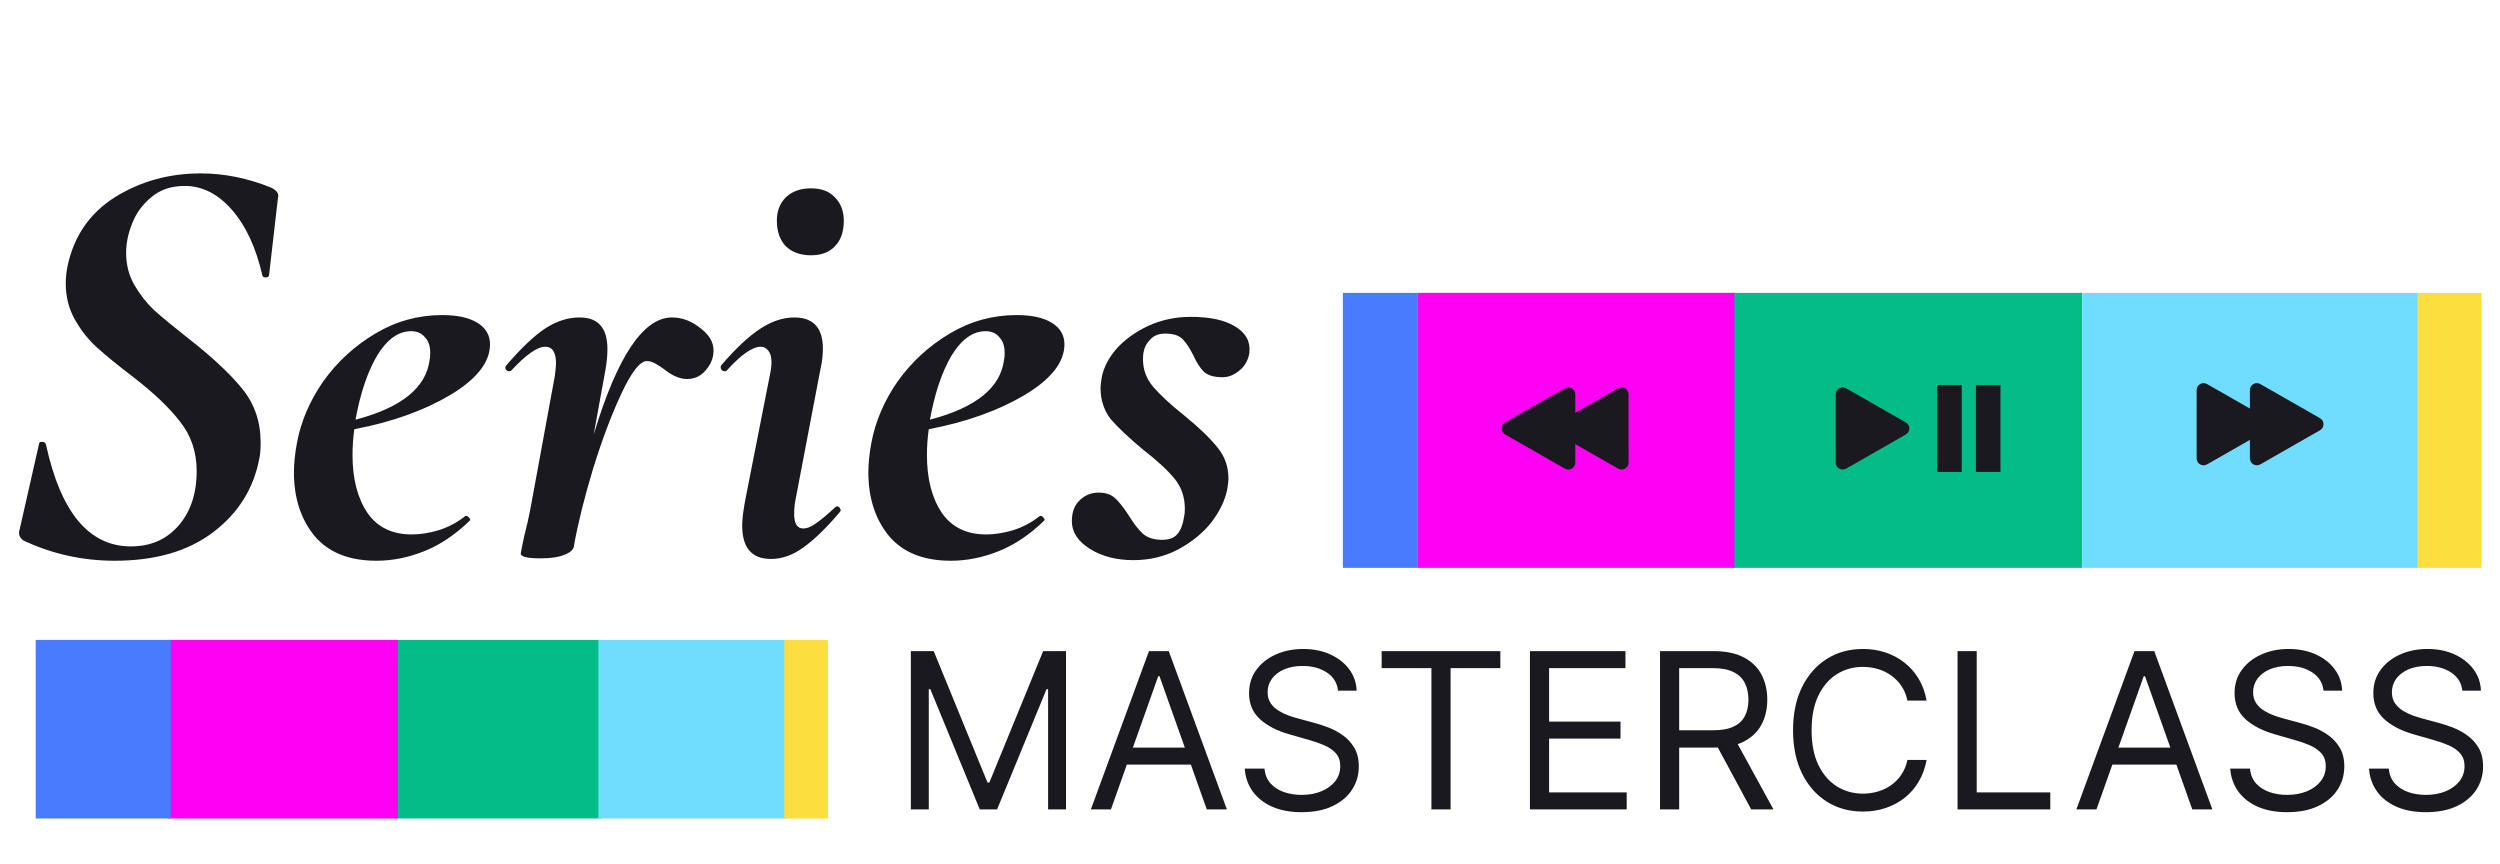 <svg width="700" height="242" viewBox="0 0 700 242" fill="none" xmlns="http://www.w3.org/2000/svg">
<rect x="485" y="82" width="98" height="77" fill="#04BC88"/>
<rect x="376" y="82" width="21" height="77" fill="#487BFF"/>
<rect x="583" y="82" width="94" height="77" fill="#70DDFF"/>
<rect x="677" y="82" width="17.834" height="77" fill="#FCDE3F"/>
<rect x="397" y="82" width="88.627" height="77" fill="#FF00F5"/>
<rect x="542.403" y="107.799" width="6.882" height="24.338" fill="#1B1920"/>
<rect x="553.248" y="107.799" width="6.882" height="24.338" fill="#1B1920"/>
<path d="M533.633 118.278C534.941 119.026 534.941 120.912 533.633 121.66L516.915 131.218C515.617 131.96 514.001 131.023 514.001 129.527L514.001 110.411C514.001 108.916 515.617 107.978 516.915 108.721L533.633 118.278Z" fill="#1B1920"/>
<path d="M634.69 117.089C635.998 117.837 635.998 119.723 634.69 120.47L617.972 130.028C616.673 130.771 615.058 129.833 615.058 128.338L615.058 109.222C615.058 107.726 616.673 106.789 617.972 107.531L634.69 117.089Z" fill="#1B1920"/>
<path d="M649.6 117.089C650.908 117.837 650.908 119.723 649.6 120.47L632.882 130.028C631.584 130.771 629.968 129.833 629.968 128.338L629.968 109.222C629.968 107.726 631.584 106.789 632.882 107.531L649.6 117.089Z" fill="#1B1920"/>
<path d="M436.36 118.278C435.052 119.026 435.052 120.912 436.36 121.66L453.078 131.218C454.376 131.96 455.992 131.023 455.992 129.527L455.992 110.411C455.992 108.916 454.376 107.978 453.078 108.721L436.36 118.278Z" fill="#1B1920"/>
<path d="M421.449 118.278C420.141 119.026 420.141 120.912 421.449 121.66L438.167 131.218C439.465 131.96 441.081 131.023 441.081 129.527L441.081 110.411C441.081 108.916 439.465 107.978 438.167 108.721L421.449 118.278Z" fill="#1B1920"/>
<path d="M255.035 182.316H261.44L276.501 219.104H277.02L292.082 182.316H298.487V226.634H293.466V192.963H293.034L279.184 226.634H274.337L260.488 192.963H260.055V226.634H255.035V182.316ZM311.065 226.634H305.439L321.711 182.316H327.251L343.524 226.634H337.898L324.654 189.328H324.308L311.065 226.634ZM313.142 209.323H335.82V214.083H313.142V209.323ZM374.663 193.396C374.404 191.203 373.351 189.501 371.504 188.289C369.658 187.077 367.393 186.471 364.709 186.471C362.747 186.471 361.031 186.789 359.559 187.423C358.102 188.058 356.962 188.931 356.14 190.042C355.332 191.153 354.928 192.415 354.928 193.829C354.928 195.012 355.21 196.029 355.772 196.88C356.349 197.717 357.085 198.416 357.979 198.979C358.874 199.527 359.812 199.982 360.793 200.342C361.774 200.688 362.675 200.97 363.497 201.186L367.998 202.398C369.153 202.701 370.437 203.119 371.85 203.653C373.279 204.187 374.642 204.915 375.94 205.839C377.253 206.748 378.335 207.916 379.186 209.344C380.037 210.772 380.463 212.525 380.463 214.603C380.463 216.997 379.835 219.161 378.58 221.095C377.34 223.028 375.522 224.564 373.127 225.704C370.747 226.843 367.854 227.413 364.45 227.413C361.276 227.413 358.528 226.901 356.205 225.877C353.897 224.853 352.079 223.424 350.752 221.592C349.439 219.76 348.696 217.632 348.523 215.209H354.063C354.207 216.882 354.77 218.267 355.75 219.363C356.746 220.445 358.001 221.253 359.516 221.787C361.045 222.306 362.69 222.566 364.45 222.566C366.498 222.566 368.338 222.234 369.968 221.571C371.598 220.893 372.889 219.955 373.841 218.757C374.793 217.546 375.269 216.132 375.269 214.516C375.269 213.045 374.858 211.847 374.036 210.924C373.214 210.001 372.132 209.25 370.79 208.673C369.448 208.096 367.998 207.591 366.44 207.159L360.987 205.601C357.525 204.605 354.784 203.184 352.764 201.338C350.745 199.491 349.735 197.075 349.735 194.088C349.735 191.607 350.406 189.443 351.747 187.597C353.103 185.736 354.921 184.293 357.2 183.269C359.494 182.23 362.055 181.711 364.882 181.711C367.739 181.711 370.278 182.223 372.5 183.247C374.721 184.257 376.481 185.642 377.78 187.402C379.092 189.162 379.785 191.16 379.857 193.396H374.663ZM386.863 187.077V182.316H420.101V187.077H406.165V226.634H400.799V187.077H386.863ZM428.384 226.634V182.316H455.13V187.077H433.75V202.052H453.745V206.812H433.75V221.874H455.476V226.634H428.384ZM464.803 226.634V182.316H479.778C483.24 182.316 486.082 182.908 488.304 184.091C490.525 185.259 492.17 186.868 493.237 188.917C494.305 190.965 494.839 193.295 494.839 195.906C494.839 198.517 494.305 200.833 493.237 202.852C492.17 204.872 490.532 206.459 488.325 207.613C486.118 208.753 483.298 209.323 479.864 209.323H467.746V204.475H479.691C482.057 204.475 483.961 204.129 485.404 203.437C486.861 202.744 487.914 201.763 488.563 200.494C489.227 199.21 489.559 197.681 489.559 195.906C489.559 194.132 489.227 192.581 488.563 191.254C487.9 189.926 486.839 188.902 485.382 188.181C483.925 187.445 481.999 187.077 479.605 187.077H470.17V226.634H464.803ZM485.664 206.726L496.57 226.634H490.338L479.605 206.726H485.664ZM539.443 196.166H534.077C533.759 194.622 533.204 193.266 532.41 192.098C531.631 190.929 530.679 189.948 529.554 189.155C528.443 188.347 527.21 187.741 525.854 187.337C524.498 186.933 523.084 186.731 521.612 186.731C518.929 186.731 516.498 187.409 514.32 188.765C512.156 190.121 510.432 192.119 509.148 194.759C507.878 197.399 507.244 200.638 507.244 204.475C507.244 208.313 507.878 211.552 509.148 214.192C510.432 216.832 512.156 218.83 514.32 220.186C516.498 221.542 518.929 222.22 521.612 222.22C523.084 222.22 524.498 222.018 525.854 221.614C527.21 221.21 528.443 220.611 529.554 219.818C530.679 219.01 531.631 218.022 532.41 216.853C533.204 215.67 533.759 214.314 534.077 212.785H539.443C539.039 215.05 538.304 217.077 537.236 218.866C536.169 220.655 534.841 222.177 533.254 223.432C531.667 224.672 529.886 225.617 527.909 226.266C525.947 226.916 523.848 227.24 521.612 227.24C517.833 227.24 514.471 226.317 511.528 224.47C508.585 222.624 506.27 219.998 504.582 216.594C502.894 213.189 502.05 209.15 502.05 204.475C502.05 199.801 502.894 195.762 504.582 192.357C506.27 188.953 508.585 186.327 511.528 184.48C514.471 182.634 517.833 181.711 521.612 181.711C523.848 181.711 525.947 182.035 527.909 182.684C529.886 183.334 531.667 184.286 533.254 185.541C534.841 186.781 536.169 188.296 537.236 190.085C538.304 191.86 539.039 193.886 539.443 196.166ZM548.115 226.634V182.316H553.482V221.874H574.083V226.634H548.115ZM587.007 226.634H581.381L597.654 182.316H603.193L619.466 226.634H613.84L600.597 189.328H600.25L587.007 226.634ZM589.084 209.323H611.763V214.083H589.084V209.323ZM650.606 193.396C650.346 191.203 649.293 189.501 647.446 188.289C645.6 187.077 643.335 186.471 640.652 186.471C638.69 186.471 636.973 186.789 635.501 187.423C634.044 188.058 632.905 188.931 632.082 190.042C631.274 191.153 630.87 192.415 630.87 193.829C630.87 195.012 631.152 196.029 631.714 196.88C632.291 197.717 633.027 198.416 633.922 198.979C634.816 199.527 635.754 199.982 636.735 200.342C637.716 200.688 638.617 200.97 639.44 201.186L643.941 202.398C645.095 202.701 646.379 203.119 647.793 203.653C649.221 204.187 650.584 204.915 651.882 205.839C653.195 206.748 654.277 207.916 655.128 209.344C655.98 210.772 656.405 212.525 656.405 214.603C656.405 216.997 655.778 219.161 654.522 221.095C653.282 223.028 651.464 224.564 649.069 225.704C646.689 226.843 643.796 227.413 640.392 227.413C637.218 227.413 634.47 226.901 632.147 225.877C629.839 224.853 628.021 223.424 626.694 221.592C625.381 219.76 624.638 217.632 624.465 215.209H630.005C630.149 216.882 630.712 218.267 631.693 219.363C632.688 220.445 633.943 221.253 635.458 221.787C636.987 222.306 638.632 222.566 640.392 222.566C642.44 222.566 644.28 222.234 645.91 221.571C647.54 220.893 648.831 219.955 649.783 218.757C650.736 217.546 651.212 216.132 651.212 214.516C651.212 213.045 650.8 211.847 649.978 210.924C649.156 210.001 648.074 209.25 646.732 208.673C645.391 208.096 643.941 207.591 642.383 207.159L636.93 205.601C633.467 204.605 630.726 203.184 628.706 201.338C626.687 199.491 625.677 197.075 625.677 194.088C625.677 191.607 626.348 189.443 627.689 187.597C629.046 185.736 630.863 184.293 633.143 183.269C635.436 182.23 637.997 181.711 640.825 181.711C643.681 181.711 646.22 182.223 648.442 183.247C650.663 184.257 652.423 185.642 653.722 187.402C655.035 189.162 655.727 191.16 655.799 193.396H650.606ZM689.465 193.396C689.205 191.203 688.152 189.501 686.306 188.289C684.459 187.077 682.194 186.471 679.511 186.471C677.549 186.471 675.832 186.789 674.361 187.423C672.903 188.058 671.764 188.931 670.941 190.042C670.134 191.153 669.73 192.415 669.73 193.829C669.73 195.012 670.011 196.029 670.574 196.88C671.151 197.717 671.886 198.416 672.781 198.979C673.675 199.527 674.613 199.982 675.594 200.342C676.575 200.688 677.477 200.97 678.299 201.186L682.8 202.398C683.954 202.701 685.238 203.119 686.652 203.653C688.08 204.187 689.443 204.915 690.742 205.839C692.054 206.748 693.136 207.916 693.988 209.344C694.839 210.772 695.264 212.525 695.264 214.603C695.264 216.997 694.637 219.161 693.382 221.095C692.141 223.028 690.323 224.564 687.929 225.704C685.548 226.843 682.656 227.413 679.251 227.413C676.077 227.413 673.329 226.901 671.006 225.877C668.698 224.853 666.88 223.424 665.553 221.592C664.24 219.76 663.497 217.632 663.324 215.209H668.864C669.008 216.882 669.571 218.267 670.552 219.363C671.547 220.445 672.802 221.253 674.317 221.787C675.846 222.306 677.491 222.566 679.251 222.566C681.3 222.566 683.139 222.234 684.769 221.571C686.399 220.893 687.691 219.955 688.643 218.757C689.595 217.546 690.071 216.132 690.071 214.516C690.071 213.045 689.66 211.847 688.837 210.924C688.015 210.001 686.933 209.25 685.591 208.673C684.25 208.096 682.8 207.591 681.242 207.159L675.789 205.601C672.326 204.605 669.585 203.184 667.566 201.338C665.546 199.491 664.536 197.075 664.536 194.088C664.536 191.607 665.207 189.443 666.549 187.597C667.905 185.736 669.722 184.293 672.002 183.269C674.296 182.23 676.856 181.711 679.684 181.711C682.54 181.711 685.079 182.223 687.301 183.247C689.523 184.257 691.283 185.642 692.581 187.402C693.894 189.162 694.586 191.16 694.658 193.396H689.465Z" fill="#1B1920"/>
<path d="M32.136 157.009C23.098 157.009 14.562 155.112 6.528 151.318C5.412 150.537 5.077 149.477 5.523 148.138L10.879 124.538C10.879 123.98 11.158 123.701 11.716 123.701C12.386 123.701 12.776 123.98 12.888 124.538C17.017 143.507 24.939 152.991 36.655 152.991C42.123 152.991 46.53 151.095 49.878 147.301C53.337 143.395 55.067 138.262 55.067 131.902C55.067 126.546 53.504 121.915 50.38 118.01C47.367 114.105 42.96 109.92 37.157 105.457C32.917 102.221 29.57 99.487 27.115 97.255C24.66 95.024 22.596 92.401 20.922 89.389C19.248 86.376 18.411 83.028 18.411 79.346C18.411 77.784 18.579 76.166 18.913 74.492C20.699 66.124 25.106 59.707 32.136 55.244C39.278 50.781 47.312 48.549 56.238 48.549C62.822 48.549 69.405 49.888 75.989 52.566C77.551 53.347 78.165 54.296 77.83 55.411L75.319 77.17C75.207 77.505 74.873 77.672 74.315 77.672C73.868 77.672 73.59 77.505 73.478 77.17C71.693 69.359 68.847 63.222 64.942 58.759C61.036 54.296 56.629 52.064 51.719 52.064C47.925 52.064 44.801 53.124 42.346 55.244C39.891 57.253 38.106 59.707 36.99 62.609C35.874 65.398 35.316 68.132 35.316 70.81C35.316 74.157 36.097 77.17 37.66 79.848C39.222 82.526 41.063 84.87 43.183 86.878C45.303 88.775 48.483 91.397 52.723 94.745C59.307 99.878 64.328 104.564 67.787 108.804C71.246 113.044 72.976 118.066 72.976 123.868C72.976 125.765 72.864 127.216 72.641 128.22C71.079 136.7 66.783 143.618 59.753 148.974C52.723 154.33 43.518 157.009 32.136 157.009ZM123.812 88.217C128.052 88.217 131.344 88.942 133.687 90.393C136.031 91.844 137.202 93.852 137.202 96.418C137.202 101.44 133.464 106.182 125.988 110.645C118.624 114.997 109.697 118.177 99.208 120.186C98.873 122.641 98.706 125.04 98.706 127.383C98.706 134.078 100.101 139.49 102.89 143.618C105.68 147.635 109.808 149.644 115.276 149.644C117.619 149.644 120.13 149.253 122.808 148.472C125.598 147.58 128.108 146.241 130.34 144.455H130.507C130.842 144.455 131.121 144.623 131.344 144.957C131.679 145.292 131.735 145.571 131.512 145.794C127.495 149.7 123.254 152.545 118.791 154.33C114.328 156.116 109.864 157.009 105.401 157.009C97.702 157.009 91.899 154.665 87.994 149.979C84.2 145.292 82.303 139.378 82.303 132.237C82.303 129.782 82.582 127.048 83.14 124.035C84.256 118.01 86.711 112.263 90.504 106.796C94.41 101.328 99.264 96.865 105.066 93.406C110.869 89.947 117.117 88.217 123.812 88.217ZM120.297 100.77C120.409 100.324 120.465 99.654 120.465 98.762C120.465 96.865 119.963 95.414 118.958 94.41C118.066 93.294 116.782 92.736 115.109 92.736C111.538 92.736 108.358 95.024 105.568 99.599C102.89 104.174 100.882 110.143 99.543 117.508C112.375 114.16 119.293 108.581 120.297 100.77ZM188.155 88.887C191.056 88.887 193.79 89.947 196.357 92.067C199.035 94.187 200.15 96.586 199.704 99.264C199.481 100.938 198.7 102.5 197.361 103.95C196.022 105.401 194.348 106.126 192.34 106.126C190.331 106.126 188.155 105.178 185.812 103.281C185.031 102.723 184.25 102.221 183.469 101.775C182.688 101.328 181.906 101.105 181.125 101.105C179.228 101.105 176.885 104.062 174.096 109.976C171.306 115.89 168.628 122.975 166.062 131.233C163.607 139.378 161.821 146.575 160.706 152.824V152.991C160.482 153.996 159.59 154.777 158.028 155.335C156.465 156.004 154.234 156.339 151.332 156.339C147.65 156.339 145.809 155.893 145.809 155C145.921 154.219 146.255 152.545 146.813 149.979C147.483 147.412 148.041 144.957 148.487 142.614L155.349 105.289C155.573 103.504 155.684 102.332 155.684 101.775C155.684 98.65 154.68 97.088 152.671 97.088C150.44 97.088 147.26 99.32 143.131 103.783C143.019 103.895 142.852 103.95 142.629 103.95C142.183 103.95 141.848 103.783 141.625 103.448C141.402 103.002 141.457 102.611 141.792 102.277C145.809 97.59 149.38 94.187 152.504 92.067C155.74 89.947 158.976 88.887 162.212 88.887C165.001 88.887 167.01 89.668 168.237 91.23C169.465 92.68 170.079 94.856 170.079 97.757C170.079 99.431 169.911 101.272 169.576 103.281L166.229 121.692C172.812 99.822 180.121 88.887 188.155 88.887ZM227.061 71.48C224.16 71.48 221.816 70.643 220.031 68.969C218.357 67.183 217.52 64.784 217.52 61.772C217.52 59.094 218.357 56.918 220.031 55.244C221.816 53.57 224.16 52.733 227.061 52.733C229.962 52.733 232.194 53.57 233.756 55.244C235.43 56.918 236.266 59.094 236.266 61.772C236.266 64.896 235.43 67.295 233.756 68.969C232.194 70.643 229.962 71.48 227.061 71.48ZM215.847 156.506C210.491 156.506 207.813 153.382 207.813 147.133C207.813 145.46 208.092 143.116 208.649 140.104L215.512 105.289C215.847 103.727 216.014 102.444 216.014 101.44C216.014 99.989 215.735 98.929 215.177 98.26C214.619 97.478 213.894 97.088 213.001 97.088C210.658 97.088 207.478 99.32 203.461 103.783C203.349 103.895 203.182 103.95 202.959 103.95C202.512 103.95 202.178 103.783 201.954 103.448C201.731 103.002 201.731 102.611 201.954 102.277C205.971 97.59 209.598 94.187 212.834 92.067C216.07 89.947 219.25 88.887 222.374 88.887C227.73 88.887 230.408 91.788 230.408 97.59C230.408 99.487 230.185 101.384 229.739 103.281L222.709 140.104C222.486 141.108 222.374 142.391 222.374 143.953C222.374 146.631 223.211 147.97 224.885 147.97C226.001 147.97 227.228 147.468 228.567 146.464C230.018 145.46 231.747 144.009 233.756 142.112C233.979 141.889 234.202 141.777 234.425 141.777C234.76 141.777 235.039 142 235.262 142.447C235.485 142.782 235.43 143.116 235.095 143.451C231.301 147.914 227.898 151.206 224.885 153.326C221.984 155.446 218.971 156.506 215.847 156.506ZM284.65 88.217C288.89 88.217 292.182 88.942 294.525 90.393C296.868 91.844 298.04 93.852 298.04 96.418C298.04 101.44 294.302 106.182 286.826 110.645C279.461 114.997 270.534 118.177 260.046 120.186C259.711 122.641 259.543 125.04 259.543 127.383C259.543 134.078 260.938 139.49 263.728 143.618C266.517 147.635 270.646 149.644 276.114 149.644C278.457 149.644 280.968 149.253 283.646 148.472C286.435 147.58 288.946 146.241 291.177 144.455H291.345C291.68 144.455 291.959 144.623 292.182 144.957C292.517 145.292 292.572 145.571 292.349 145.794C288.332 149.7 284.092 152.545 279.629 154.33C275.165 156.116 270.702 157.009 266.239 157.009C258.539 157.009 252.737 154.665 248.831 149.979C245.038 145.292 243.141 139.378 243.141 132.237C243.141 129.782 243.42 127.048 243.978 124.035C245.093 118.01 247.548 112.263 251.342 106.796C255.248 101.328 260.101 96.865 265.904 93.406C271.706 89.947 277.955 88.217 284.65 88.217ZM281.135 100.77C281.247 100.324 281.302 99.654 281.302 98.762C281.302 96.865 280.8 95.414 279.796 94.41C278.903 93.294 277.62 92.736 275.946 92.736C272.376 92.736 269.195 95.024 266.406 99.599C263.728 104.174 261.719 110.143 260.38 117.508C273.213 114.16 280.131 108.581 281.135 100.77ZM317.359 156.841C312.561 156.841 308.488 155.781 305.14 153.661C301.793 151.541 300.119 148.974 300.119 145.962C300.119 143.395 300.844 141.443 302.295 140.104C303.745 138.653 305.531 137.928 307.651 137.928C309.548 137.928 311.054 138.43 312.17 139.434C313.286 140.438 314.569 142.056 316.02 144.288C317.47 146.631 318.809 148.361 320.037 149.477C321.376 150.592 323.161 151.15 325.393 151.15C327.29 151.15 328.684 150.648 329.577 149.644C330.581 148.528 331.251 146.799 331.586 144.455C331.697 144.009 331.753 143.339 331.753 142.447C331.753 139.211 330.805 136.421 328.908 134.078C327.011 131.735 324.054 129.001 320.037 125.877C316.02 122.529 313.007 119.684 310.998 117.34C309.102 114.886 308.153 111.984 308.153 108.637C308.153 107.967 308.265 106.963 308.488 105.624C309.046 102.835 310.441 100.157 312.672 97.59C315.015 95.024 317.972 92.904 321.543 91.23C325.225 89.556 329.187 88.719 333.427 88.719C338.783 88.719 342.911 89.612 345.813 91.397C348.825 93.183 350.164 95.637 349.83 98.762C349.495 100.882 348.546 102.556 346.984 103.783C345.534 105.01 343.971 105.624 342.298 105.624C339.954 105.624 338.225 105.122 337.109 104.118C335.993 103.002 334.989 101.44 334.096 99.431C333.092 97.423 332.088 95.916 331.084 94.912C330.079 93.908 328.461 93.406 326.23 93.406C324.444 93.406 323.049 93.964 322.045 95.079C321.041 96.084 320.427 97.255 320.204 98.594C320.093 99.041 320.037 99.71 320.037 100.603C320.037 103.504 320.985 106.07 322.882 108.302C324.779 110.534 327.68 113.212 331.586 116.336C335.826 119.795 338.95 122.808 340.959 125.375C342.967 127.829 343.971 130.731 343.971 134.078C343.971 134.636 343.86 135.584 343.637 136.923C343.079 139.936 341.628 143.005 339.285 146.129C336.942 149.142 333.817 151.708 329.912 153.828C326.118 155.837 321.934 156.841 317.359 156.841Z" fill="#1B1920"/>
<rect x="110.486" y="179.174" width="57.917" height="50" fill="#04BC88"/>
<rect x="167.543" y="179.174" width="52.94" height="50" fill="#70DDFF"/>
<rect x="219.613" y="179.174" width="12.221" height="50" fill="#FCDE3F"/>
<rect x="47" y="179.174" width="64.423" height="50" fill="#FF00F5"/>
<rect x="10" y="179.174" width="37.814" height="50" fill="#487BFF"/>
</svg>
